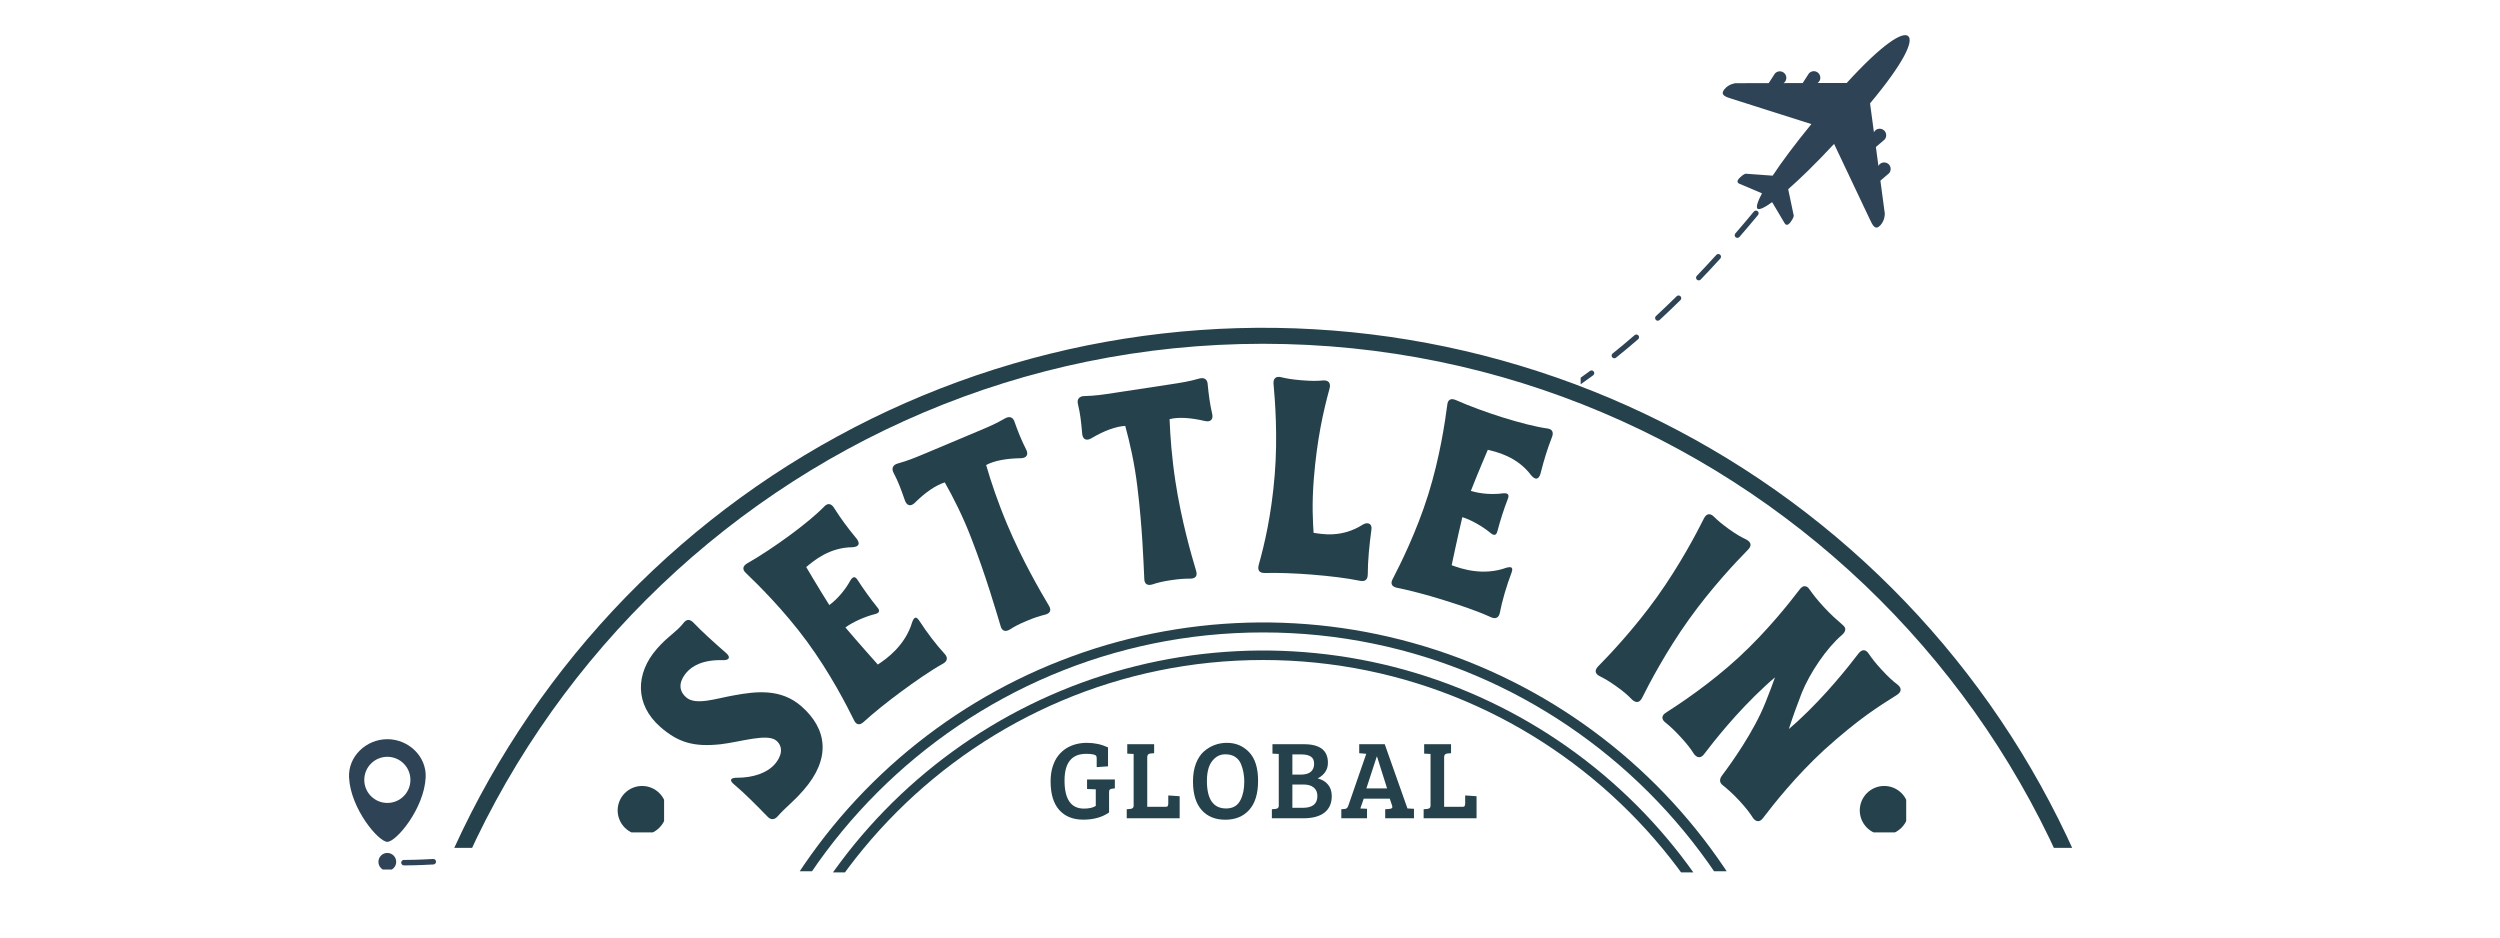 <svg xmlns="http://www.w3.org/2000/svg" xmlns:xlink="http://www.w3.org/1999/xlink" width="800" zoomAndPan="magnify" viewBox="0 0 600 225" height="300" preserveAspectRatio="xMidYMid meet" version="1.0"><defs><g/><clipPath id="906509fab0"><path d="M 89.773 78 L 516.148 78 L 516.148 203.488 L 89.773 203.488 Z M 89.773 78 " clip-rule="nonzero"/></clipPath><clipPath id="f457b3ff75"><path d="M 169.711 149 L 437 149 L 437 209.109 L 169.711 209.109 Z M 169.711 149 " clip-rule="nonzero"/></clipPath><clipPath id="3184b18c12"><path d="M 176.441 156 L 430 156 L 430 209.375 L 176.441 209.375 Z M 176.441 156 " clip-rule="nonzero"/></clipPath><clipPath id="6ac3ac8550"><path d="M 148.234 188.633 L 159.383 188.633 L 159.383 199.777 L 148.234 199.777 Z M 148.234 188.633 " clip-rule="nonzero"/></clipPath><clipPath id="c9d145b0af"><path d="M 446.344 188.633 L 457.488 188.633 L 457.488 199.777 L 446.344 199.777 Z M 446.344 188.633 " clip-rule="nonzero"/></clipPath><clipPath id="4292ba34db"><path d="M 83.473 166.883 L 109.949 166.883 L 109.949 208.688 L 83.473 208.688 Z M 83.473 166.883 " clip-rule="nonzero"/></clipPath><clipPath id="a814a940fa"><path d="M 379.359 0 L 458.781 0 L 458.781 137.945 L 379.359 137.945 Z M 379.359 0 " clip-rule="nonzero"/></clipPath></defs><g clip-path="url(#906509fab0)"><path fill="#25424c" d="M 516.465 291.93 L 512.547 291.93 C 512.547 176.457 418.598 82.508 303.117 82.508 C 187.637 82.508 93.691 176.457 93.691 291.93 L 89.773 291.93 C 89.773 288.883 89.84 285.84 89.973 282.797 C 90.105 279.754 90.305 276.711 90.566 273.676 C 90.828 270.641 91.156 267.613 91.547 264.594 C 91.941 261.57 92.398 258.562 92.918 255.559 C 93.441 252.559 94.023 249.57 94.676 246.594 C 95.324 243.617 96.035 240.652 96.812 237.707 C 97.59 234.762 98.426 231.836 99.328 228.926 C 100.23 226.016 101.195 223.125 102.219 220.254 C 103.246 217.387 104.332 214.543 105.477 211.719 C 106.625 208.898 107.832 206.102 109.098 203.328 C 110.363 200.559 111.691 197.816 113.074 195.102 C 114.461 192.391 115.902 189.707 117.398 187.055 C 118.898 184.402 120.453 181.785 122.066 179.199 C 123.676 176.613 125.344 174.062 127.062 171.547 C 128.785 169.035 130.559 166.559 132.383 164.121 C 134.211 161.684 136.09 159.285 138.02 156.926 C 139.949 154.57 141.926 152.254 143.957 149.98 C 145.984 147.707 148.059 145.477 150.184 143.293 C 152.309 141.109 154.477 138.973 156.691 136.883 C 158.906 134.789 161.168 132.746 163.469 130.754 C 165.773 128.758 168.117 126.816 170.504 124.922 C 172.891 123.027 175.316 121.184 177.781 119.395 C 180.246 117.605 182.75 115.867 185.289 114.184 C 187.828 112.5 190.402 110.875 193.012 109.301 C 195.621 107.73 198.262 106.211 200.938 104.754 C 203.609 103.293 206.312 101.891 209.047 100.547 C 211.781 99.203 214.543 97.918 217.332 96.695 C 220.121 95.469 222.938 94.305 225.773 93.199 C 228.613 92.094 231.477 91.051 234.359 90.066 C 237.242 89.086 240.148 88.164 243.07 87.309 C 245.992 86.449 248.934 85.652 251.891 84.922 C 254.848 84.188 257.82 83.52 260.805 82.914 C 263.789 82.312 266.789 81.77 269.797 81.293 C 272.805 80.816 275.824 80.406 278.852 80.059 C 281.879 79.711 284.91 79.43 287.949 79.211 C 290.988 78.992 294.031 78.84 297.074 78.754 C 300.121 78.668 303.164 78.645 306.211 78.688 C 309.258 78.73 312.301 78.84 315.344 79.016 C 318.387 79.188 321.422 79.426 324.453 79.73 C 327.484 80.035 330.508 80.402 333.523 80.836 C 336.539 81.27 339.543 81.766 342.539 82.328 C 345.531 82.891 348.512 83.516 351.48 84.207 C 354.449 84.895 357.398 85.648 360.336 86.465 C 363.27 87.281 366.188 88.16 369.082 89.102 C 371.98 90.039 374.855 91.043 377.711 92.105 C 380.566 93.172 383.398 94.297 386.203 95.48 C 389.012 96.668 391.789 97.91 394.543 99.215 C 397.297 100.52 400.02 101.883 402.715 103.305 C 405.41 104.723 408.074 106.203 410.703 107.738 C 413.336 109.273 415.934 110.863 418.496 112.508 C 421.059 114.156 423.586 115.855 426.078 117.609 C 428.566 119.363 431.02 121.172 433.434 123.031 C 435.848 124.891 438.219 126.801 440.551 128.762 C 442.883 130.723 445.168 132.734 447.414 134.793 C 449.66 136.852 451.859 138.957 454.016 141.113 C 456.172 143.266 458.277 145.465 460.34 147.707 C 462.398 149.949 464.41 152.238 466.375 154.566 C 468.336 156.898 470.25 159.27 472.113 161.68 C 473.973 164.09 475.781 166.543 477.539 169.031 C 479.293 171.52 480.996 174.047 482.645 176.609 C 484.293 179.168 485.887 181.766 487.422 184.395 C 488.961 187.027 490.441 189.688 491.863 192.383 C 493.289 195.074 494.652 197.797 495.957 200.551 C 497.266 203.305 498.512 206.082 499.699 208.887 C 505.258 222.023 509.449 235.582 512.273 249.562 C 515.098 263.543 516.492 277.668 516.465 291.93 Z M 516.465 291.93 " fill-opacity="1" fill-rule="nonzero"/></g><g clip-path="url(#f457b3ff75)"><path fill="#25424c" d="M 436.555 282.754 L 434.102 282.754 C 434.102 210.539 375.348 151.785 303.129 151.785 C 230.914 151.785 172.16 210.539 172.16 282.754 L 169.711 282.754 C 169.711 280.848 169.754 278.945 169.836 277.039 C 169.918 275.137 170.043 273.238 170.207 271.34 C 170.371 269.441 170.574 267.547 170.82 265.656 C 171.066 263.77 171.352 261.887 171.676 260.008 C 172.004 258.129 172.367 256.262 172.773 254.398 C 173.18 252.539 173.625 250.688 174.113 248.844 C 174.598 247 175.121 245.172 175.688 243.352 C 176.25 241.531 176.852 239.723 177.492 237.93 C 178.133 236.137 178.812 234.355 179.531 232.59 C 180.25 230.828 181.004 229.078 181.797 227.344 C 182.586 225.613 183.418 223.898 184.281 222.199 C 185.148 220.504 186.051 218.824 186.988 217.168 C 187.926 215.508 188.898 213.871 189.906 212.254 C 190.914 210.637 191.953 209.043 193.031 207.469 C 194.105 205.898 195.215 204.348 196.359 202.824 C 197.5 201.301 198.676 199.801 199.883 198.324 C 201.086 196.852 202.324 195.402 203.594 193.98 C 204.863 192.559 206.16 191.164 207.488 189.801 C 208.816 188.434 210.176 187.098 211.559 185.789 C 212.945 184.48 214.359 183.203 215.797 181.957 C 217.238 180.711 218.703 179.492 220.195 178.309 C 221.688 177.125 223.207 175.973 224.746 174.855 C 226.289 173.734 227.855 172.648 229.441 171.594 C 231.031 170.543 232.641 169.523 234.273 168.543 C 235.902 167.559 237.555 166.609 239.227 165.695 C 240.898 164.785 242.59 163.906 244.301 163.066 C 246.012 162.227 247.738 161.422 249.484 160.656 C 251.227 159.891 252.988 159.164 254.762 158.473 C 256.539 157.781 258.328 157.129 260.129 156.512 C 261.934 155.898 263.75 155.324 265.578 154.785 C 267.406 154.25 269.246 153.754 271.094 153.297 C 272.941 152.836 274.801 152.418 276.668 152.039 C 278.535 151.664 280.41 151.324 282.293 151.027 C 284.176 150.727 286.062 150.473 287.953 150.254 C 289.848 150.035 291.742 149.859 293.645 149.723 C 295.543 149.59 297.445 149.492 299.352 149.438 C 301.254 149.383 303.16 149.371 305.066 149.398 C 306.969 149.426 308.875 149.492 310.777 149.602 C 312.68 149.711 314.578 149.859 316.473 150.047 C 318.367 150.238 320.258 150.469 322.145 150.738 C 324.031 151.012 325.91 151.32 327.781 151.672 C 329.656 152.023 331.52 152.418 333.375 152.848 C 335.23 153.277 337.078 153.75 338.914 154.262 C 340.746 154.77 342.57 155.32 344.383 155.906 C 346.195 156.496 347.996 157.125 349.781 157.789 C 351.566 158.453 353.336 159.156 355.09 159.898 C 356.844 160.641 358.582 161.418 360.305 162.234 C 362.027 163.051 363.73 163.902 365.414 164.789 C 367.102 165.68 368.766 166.605 370.414 167.562 C 372.059 168.523 373.684 169.52 375.285 170.547 C 376.887 171.578 378.469 172.641 380.027 173.738 C 381.582 174.836 383.117 175.965 384.625 177.129 C 386.137 178.293 387.617 179.484 389.078 180.711 C 390.535 181.938 391.965 183.195 393.371 184.484 C 394.773 185.77 396.148 187.09 397.496 188.434 C 398.844 189.781 400.164 191.156 401.453 192.559 C 402.742 193.961 404 195.395 405.227 196.852 C 406.453 198.309 407.652 199.789 408.816 201.297 C 409.98 202.805 411.109 204.34 412.207 205.895 C 413.309 207.453 414.371 209.031 415.402 210.633 C 416.434 212.234 417.43 213.859 418.391 215.504 C 419.352 217.148 420.277 218.812 421.168 220.5 C 422.059 222.184 422.91 223.887 423.73 225.605 C 424.547 227.328 425.324 229.066 426.066 230.82 C 429.543 239.035 432.164 247.516 433.93 256.258 C 435.695 265 436.57 273.832 436.555 282.754 Z M 436.555 282.754 " fill-opacity="1" fill-rule="nonzero"/></g><g clip-path="url(#3184b18c12)"><path fill="#25424c" d="M 429.812 282.758 L 427.484 282.758 C 427.484 214.188 371.695 158.402 303.125 158.402 C 234.555 158.402 178.77 214.188 178.77 282.758 L 176.441 282.758 C 176.445 280.949 176.484 279.141 176.562 277.332 C 176.641 275.523 176.758 273.719 176.914 271.918 C 177.07 270.117 177.266 268.316 177.496 266.523 C 177.73 264.73 178 262.941 178.312 261.16 C 178.621 259.375 178.969 257.602 179.355 255.836 C 179.738 254.066 180.164 252.309 180.625 250.559 C 181.086 248.809 181.582 247.07 182.117 245.344 C 182.652 243.613 183.227 241.898 183.832 240.195 C 184.441 238.492 185.086 236.805 185.77 235.125 C 186.449 233.449 187.168 231.789 187.918 230.145 C 188.672 228.5 189.457 226.871 190.281 225.262 C 191.102 223.648 191.957 222.055 192.848 220.48 C 193.738 218.906 194.66 217.352 195.617 215.816 C 196.574 214.281 197.566 212.766 198.586 211.273 C 199.609 209.781 200.66 208.309 201.746 206.863 C 202.832 205.414 203.945 203.992 205.09 202.59 C 206.238 201.191 207.41 199.816 208.617 198.465 C 209.82 197.117 211.055 195.793 212.316 194.496 C 213.574 193.199 214.863 191.93 216.18 190.688 C 217.496 189.445 218.836 188.234 220.203 187.051 C 221.57 185.867 222.965 184.711 224.379 183.586 C 225.797 182.461 227.238 181.367 228.703 180.305 C 230.164 179.242 231.652 178.211 233.16 177.211 C 234.668 176.211 236.195 175.246 237.746 174.312 C 239.293 173.379 240.863 172.477 242.449 171.609 C 244.039 170.746 245.645 169.91 247.27 169.113 C 248.891 168.316 250.531 167.555 252.188 166.824 C 253.844 166.098 255.516 165.406 257.199 164.75 C 258.887 164.094 260.586 163.473 262.297 162.891 C 264.012 162.309 265.734 161.762 267.469 161.25 C 269.207 160.742 270.953 160.27 272.707 159.836 C 274.465 159.398 276.227 159.004 278 158.645 C 279.773 158.285 281.555 157.965 283.34 157.68 C 285.129 157.398 286.918 157.152 288.715 156.945 C 290.516 156.742 292.316 156.574 294.117 156.445 C 295.922 156.316 297.73 156.227 299.539 156.172 C 301.348 156.121 303.156 156.109 304.965 156.133 C 306.773 156.16 308.578 156.223 310.387 156.328 C 312.191 156.43 313.996 156.574 315.797 156.754 C 317.594 156.934 319.391 157.152 321.18 157.41 C 322.973 157.668 324.758 157.961 326.535 158.297 C 328.312 158.629 330.082 159 331.844 159.41 C 333.605 159.82 335.359 160.266 337.102 160.75 C 338.844 161.234 340.574 161.758 342.297 162.316 C 344.016 162.875 345.727 163.469 347.422 164.102 C 349.113 164.734 350.797 165.402 352.461 166.105 C 354.129 166.809 355.781 167.547 357.414 168.324 C 359.051 169.098 360.668 169.906 362.266 170.75 C 363.867 171.594 365.449 172.473 367.012 173.383 C 368.574 174.293 370.117 175.238 371.637 176.215 C 373.16 177.195 374.66 178.203 376.141 179.246 C 377.617 180.289 379.074 181.359 380.508 182.465 C 381.941 183.57 383.348 184.703 384.734 185.867 C 386.117 187.031 387.477 188.227 388.809 189.449 C 390.141 190.672 391.449 191.922 392.73 193.199 C 394.008 194.48 395.262 195.785 396.484 197.117 C 397.707 198.449 398.902 199.809 400.066 201.191 C 401.234 202.574 402.367 203.98 403.473 205.414 C 404.578 206.844 405.652 208.301 406.695 209.777 C 407.738 211.258 408.75 212.758 409.73 214.277 C 410.707 215.801 411.652 217.34 412.566 218.902 C 413.48 220.465 414.359 222.047 415.203 223.645 C 416.047 225.242 416.859 226.859 417.633 228.496 C 418.41 230.129 419.152 231.781 419.855 233.445 C 423.156 241.246 425.645 249.297 427.32 257.598 C 429 265.902 429.828 274.285 429.812 282.758 Z M 429.812 282.758 " fill-opacity="1" fill-rule="nonzero"/></g><g fill="#25424c" fill-opacity="1"><g transform="translate(184.231, 197.962)"><g><path d="M 8.637 -8.352 C 15.242 -15.902 14.34 -23 8.094 -28.461 C 3.262 -32.688 -2.578 -32.105 -8.102 -31.074 C -12.27 -30.367 -17.223 -28.566 -19.539 -30.59 C -21.906 -32.66 -20.785 -35.059 -19.422 -36.617 C -18.188 -38.027 -15.691 -39.664 -10.75 -39.523 C -9.184 -39.484 -8.809 -40.223 -9.965 -41.234 C -12.984 -43.875 -15.914 -46.523 -17.852 -48.574 C -18.715 -49.418 -19.469 -49.367 -20.168 -48.465 C -22.047 -46.113 -23.891 -45.324 -26.574 -42.254 C -31.77 -36.312 -31.887 -28.863 -25.746 -23.492 C -21.516 -19.793 -17.742 -18.625 -11.25 -19.344 C -6.5 -19.898 -0.008 -22.039 2.109 -20.191 C 3.922 -18.605 3.266 -16.336 1.727 -14.57 C -0.125 -12.457 -3.457 -11.285 -7.441 -11.305 C -8.957 -11.297 -9.246 -10.66 -8.043 -9.699 C -5.332 -7.418 -2.43 -4.434 -0.039 -1.988 C 0.781 -1.094 1.672 -1.203 2.422 -2.059 C 4.359 -4.273 5.949 -5.281 8.637 -8.352 Z M 8.637 -8.352 "/></g></g></g><g fill="#25424c" fill-opacity="1"><g transform="translate(204.942, 174.733)"><g><path d="M 2.328 -1.461 C 4.609 -3.551 7.941 -6.246 11.34 -8.742 C 14.574 -11.117 18.117 -13.637 21.414 -15.473 C 22.461 -16.078 22.59 -16.922 21.77 -17.812 C 19.84 -19.879 17.449 -23.02 15.711 -25.727 C 14.973 -26.844 14.477 -26.727 13.996 -25.461 C 12.305 -19.742 7.754 -16.562 5.734 -15.246 C 5.691 -15.301 1.117 -20.402 -2.043 -24.141 C -0.102 -25.566 2.758 -26.754 4.852 -27.293 C 6.137 -27.574 6.41 -28.105 5.512 -29.105 C 4.746 -30.039 3.953 -31.117 3.203 -32.141 C 2.371 -33.273 1.672 -34.336 0.973 -35.398 C 0.289 -36.559 -0.262 -36.402 -0.898 -35.352 C -1.91 -33.449 -3.805 -31.059 -5.906 -29.516 C -8.488 -33.598 -11.449 -38.641 -11.449 -38.641 C -9.641 -40.137 -5.941 -43.348 -0.336 -43.398 C 1.164 -43.504 1.559 -44.211 0.688 -45.395 C -1.73 -48.348 -3.078 -50.184 -4.695 -52.727 C -5.34 -53.832 -6.207 -54.105 -7.059 -53.23 C -10.98 -49.191 -19.535 -42.992 -25.617 -39.52 C -26.723 -38.879 -26.852 -38.035 -25.883 -37.168 C -23.086 -34.492 -16.809 -28.316 -11.266 -20.77 C -5.688 -13.168 -1.711 -5.383 0.008 -1.914 C 0.543 -0.73 1.383 -0.602 2.328 -1.461 Z M 2.328 -1.461 "/></g></g></g><g fill="#25424c" fill-opacity="1"><g transform="translate(231.23, 155.609)"><g><path d="M 11.148 -4.543 C 12.121 -5.168 13.18 -5.758 15.09 -6.562 C 17.062 -7.391 18.285 -7.762 19.598 -8.094 C 20.848 -8.402 21.168 -9.188 20.488 -10.281 C 18.52 -13.59 14.129 -21.102 10.473 -29.797 C 8.219 -35.16 6.566 -40.125 5.441 -44.004 C 7.398 -45.047 10.223 -45.578 13.824 -45.641 C 15.113 -45.676 15.648 -46.48 15.094 -47.629 C 13.844 -50.078 13.051 -52.137 12.266 -54.348 C 11.926 -55.508 11.012 -55.777 10.016 -55.215 C 7.68 -53.871 6.199 -53.246 3.301 -52.031 L -8.844 -46.922 C -11.68 -45.73 -13.223 -45.082 -15.816 -44.355 C -16.918 -44.039 -17.363 -43.195 -16.746 -42.078 C -15.629 -39.938 -15.094 -38.492 -14.035 -35.453 C -13.578 -34.195 -12.629 -34.012 -11.703 -34.91 C -9.039 -37.555 -6.598 -39.16 -4.484 -39.832 C -2.496 -36.316 -0.105 -31.66 1.965 -26.219 C 5.371 -17.422 7.793 -9.078 8.898 -5.41 C 9.207 -4.16 10.055 -3.863 11.148 -4.543 Z M 11.148 -4.543 "/></g></g></g><g fill="#25424c" fill-opacity="1"><g transform="translate(264.677, 141.936)"><g><path d="M 11.922 -1.68 C 13.016 -2.051 14.184 -2.363 16.234 -2.676 C 18.352 -3 19.629 -3.059 20.98 -3.062 C 22.266 -3.055 22.77 -3.742 22.383 -4.969 C 21.277 -8.656 18.855 -17.012 17.434 -26.336 C 16.555 -32.09 16.168 -37.305 16.023 -41.344 C 18.176 -41.875 21.043 -41.703 24.551 -40.883 C 25.812 -40.602 26.527 -41.254 26.27 -42.5 C 25.656 -45.18 25.391 -47.371 25.168 -49.707 C 25.121 -50.914 24.301 -51.398 23.199 -51.098 C 20.605 -50.363 19.016 -50.121 15.91 -49.648 L 2.883 -47.664 C -0.156 -47.199 -1.809 -46.945 -4.504 -46.875 C -5.648 -46.836 -6.285 -46.129 -5.961 -44.895 C -5.402 -42.543 -5.234 -41.012 -4.949 -37.809 C -4.816 -36.477 -3.941 -36.066 -2.82 -36.711 C 0.406 -38.625 3.168 -39.586 5.379 -39.723 C 6.449 -35.824 7.629 -30.727 8.309 -24.945 C 9.465 -15.582 9.773 -6.902 9.949 -3.074 C 9.945 -1.785 10.695 -1.293 11.922 -1.68 Z M 11.922 -1.68 "/></g></g></g><g fill="#25424c" fill-opacity="1"><g transform="translate(300.815, 137.09)"><g><path d="M 2.785 0.43 C 5.875 0.348 10.16 0.496 14.094 0.82 C 18.492 1.18 22.215 1.621 25.582 2.301 C 26.836 2.539 27.414 2.047 27.449 0.777 C 27.453 -2.512 27.84 -6.441 28.34 -10.09 C 28.512 -11.352 27.484 -11.906 26.285 -11.199 C 21.184 -7.926 16.367 -8.926 14.445 -9.215 C 14.305 -11.578 13.988 -15.898 14.512 -22.297 C 15.266 -31.496 16.668 -37.957 18.301 -43.93 C 18.598 -45.113 18.055 -45.828 16.844 -45.793 C 15.355 -45.648 13.945 -45.629 11.543 -45.828 C 9.277 -46.012 7.891 -46.262 6.641 -46.566 C 5.391 -46.867 4.734 -46.25 4.832 -44.969 C 5.184 -41.113 5.879 -32.398 5.113 -23.066 C 4.332 -13.535 2.68 -6.492 1.258 -1.441 C 0.957 -0.191 1.438 0.453 2.785 0.43 Z M 2.785 0.43 "/></g></g></g><g fill="#25424c" fill-opacity="1"><g transform="translate(332.72, 140.058)"><g><path d="M 2.559 1.012 C 5.594 1.613 9.738 2.699 13.758 3.961 C 17.586 5.16 21.715 6.523 25.148 8.09 C 26.258 8.578 27.012 8.184 27.246 6.996 C 27.766 4.215 28.883 0.43 30.035 -2.574 C 30.496 -3.832 30.109 -4.164 28.805 -3.801 C 23.195 -1.773 17.938 -3.562 15.68 -4.41 C 15.699 -4.473 17.102 -11.184 18.242 -15.941 C 20.539 -15.223 23.191 -13.621 24.867 -12.254 C 25.855 -11.383 26.445 -11.48 26.719 -12.797 C 27.016 -13.965 27.414 -15.242 27.793 -16.453 C 28.215 -17.793 28.656 -18.988 29.102 -20.18 C 29.629 -21.414 29.18 -21.766 27.953 -21.66 C 25.82 -21.348 22.773 -21.461 20.285 -22.242 C 22.043 -26.734 24.359 -32.109 24.359 -32.109 C 26.633 -31.535 31.41 -30.461 34.77 -25.973 C 35.742 -24.828 36.547 -24.926 36.984 -26.328 C 37.934 -30.027 38.613 -32.199 39.703 -35.012 C 40.211 -36.184 39.922 -37.043 38.715 -37.215 C 33.137 -37.98 23.07 -41.203 16.676 -44.047 C 15.5 -44.555 14.746 -44.16 14.621 -42.867 C 14.121 -39.031 12.863 -30.312 10.062 -21.379 C 7.242 -12.379 3.324 -4.566 1.543 -1.129 C 0.91 0.004 1.305 0.758 2.559 1.012 Z M 2.559 1.012 "/></g></g></g><g fill="#25424c" fill-opacity="1"><g transform="translate(364.772, 151.279)"><g/></g></g><g fill="#25424c" fill-opacity="1"><g transform="translate(381.614, 160.461)"><g><path d="M 10.113 7.477 C 11.066 8.324 11.906 8.184 12.484 7.035 C 14.211 3.582 18.25 -4.137 23.734 -11.809 C 29.219 -19.48 35.215 -25.797 37.922 -28.547 C 38.824 -29.465 38.688 -30.305 37.574 -30.934 C 36.223 -31.574 35.109 -32.203 33.316 -33.488 C 31.629 -34.691 30.617 -35.578 29.699 -36.48 C 28.785 -37.383 27.906 -37.191 27.328 -36.039 C 25.641 -32.645 21.562 -24.871 16.117 -17.254 C 10.672 -9.637 4.637 -3.262 1.969 -0.566 C 1.027 0.406 1.164 1.246 2.316 1.82 C 3.465 2.395 4.633 3.066 6.32 4.27 C 8.113 5.555 9.07 6.402 10.113 7.477 Z M 10.113 7.477 "/></g></g></g><g fill="#25424c" fill-opacity="1"><g transform="translate(397.951, 171.32)"><g><path d="M 8.602 9.629 C 9.363 10.652 10.309 10.691 11.062 9.633 C 13.363 6.602 18.805 -0.324 25.688 -6.668 C 26.477 -7.395 27.262 -8.117 28.047 -8.75 C 27.457 -7.117 26.766 -5.203 25.766 -2.738 C 22.969 4.297 17.602 11.793 15.348 14.777 C 14.648 15.695 14.707 16.551 15.535 17.152 C 16.68 18.098 17.824 19.043 19.504 20.863 C 21.133 22.633 21.988 23.758 22.789 25.02 C 23.508 25.996 24.453 26.035 25.203 24.977 C 27.504 21.945 32.945 15.02 39.832 8.676 C 48.234 1.113 52.652 -1.594 57.363 -4.574 C 58.434 -5.289 58.469 -6.137 57.555 -6.934 C 56.316 -7.883 55.266 -8.824 53.633 -10.594 C 52.094 -12.266 51.238 -13.391 50.523 -14.461 C 49.812 -15.531 48.91 -15.52 48.113 -14.512 C 45.762 -11.438 40.371 -4.555 33.484 1.789 L 31.375 3.645 C 32.242 0.934 33.312 -2.051 34.473 -5.031 C 36.422 -9.828 40.402 -15.773 44.176 -18.98 C 45.109 -19.84 45.191 -20.641 44.227 -21.391 C 42.855 -22.582 41.484 -23.773 39.762 -25.645 C 38.176 -27.363 37.188 -28.637 36.336 -29.852 C 35.668 -30.875 34.723 -30.914 33.969 -29.855 C 31.621 -26.781 26.227 -19.898 19.344 -13.555 C 12.457 -7.207 5.16 -2.395 1.906 -0.301 C 0.789 0.363 0.75 1.309 1.715 2.059 C 2.77 2.906 3.82 3.848 5.359 5.52 C 6.992 7.289 7.844 8.414 8.602 9.629 Z M 8.602 9.629 "/></g></g></g><g clip-path="url(#6ac3ac8550)"><path fill="#25424c" d="M 159.969 194.5 C 159.969 194.883 159.934 195.266 159.859 195.645 C 159.781 196.02 159.672 196.387 159.523 196.742 C 159.375 197.102 159.195 197.438 158.98 197.758 C 158.766 198.078 158.523 198.375 158.25 198.648 C 157.98 198.918 157.684 199.164 157.363 199.379 C 157.043 199.59 156.703 199.773 156.348 199.918 C 155.992 200.066 155.625 200.18 155.246 200.254 C 154.871 200.328 154.488 200.367 154.102 200.367 C 153.719 200.367 153.336 200.328 152.957 200.254 C 152.582 200.18 152.215 200.066 151.859 199.918 C 151.5 199.773 151.164 199.59 150.844 199.379 C 150.523 199.164 150.227 198.918 149.953 198.648 C 149.68 198.375 149.438 198.078 149.223 197.758 C 149.012 197.438 148.828 197.102 148.684 196.742 C 148.535 196.387 148.422 196.02 148.348 195.645 C 148.273 195.266 148.234 194.883 148.234 194.5 C 148.234 194.113 148.273 193.73 148.348 193.355 C 148.422 192.977 148.535 192.609 148.684 192.254 C 148.828 191.898 149.012 191.559 149.223 191.238 C 149.438 190.918 149.68 190.621 149.953 190.348 C 150.227 190.078 150.523 189.832 150.844 189.621 C 151.164 189.406 151.5 189.227 151.859 189.078 C 152.215 188.93 152.582 188.82 152.957 188.742 C 153.336 188.668 153.719 188.633 154.102 188.633 C 154.488 188.633 154.871 188.668 155.246 188.742 C 155.625 188.82 155.992 188.93 156.348 189.078 C 156.703 189.227 157.043 189.406 157.363 189.621 C 157.684 189.832 157.98 190.078 158.25 190.348 C 158.523 190.621 158.766 190.918 158.98 191.238 C 159.195 191.559 159.375 191.898 159.523 192.254 C 159.672 192.609 159.781 192.977 159.859 193.355 C 159.934 193.73 159.969 194.113 159.969 194.5 Z M 159.969 194.5 " fill-opacity="1" fill-rule="nonzero"/></g><g fill="#25424c" fill-opacity="1"><g transform="translate(251.082, 196.39)"><g><path d="M 15.094 -6.234 L 15.094 -1.391 C 13.426 -0.242 11.363 0.328 8.906 0.328 C 6.445 0.328 4.523 -0.441 3.141 -1.984 C 1.754 -3.535 1.062 -5.828 1.062 -8.859 C 1.062 -10.191 1.234 -11.395 1.578 -12.469 C 1.93 -13.539 2.391 -14.422 2.953 -15.109 C 3.516 -15.805 4.172 -16.391 4.922 -16.859 C 6.348 -17.691 7.969 -18.109 9.781 -18.109 C 11.594 -18.109 13.281 -17.742 14.844 -17.016 L 14.844 -12.469 L 12.125 -12.281 L 12.125 -14.359 C 12.125 -14.629 12.086 -14.828 12.016 -14.953 C 11.816 -15.297 11.004 -15.469 9.578 -15.469 C 6.129 -15.469 4.406 -13.332 4.406 -9.062 C 4.406 -4.57 5.957 -2.328 9.062 -2.328 C 10.289 -2.328 11.238 -2.539 11.906 -2.969 L 11.906 -6.953 L 11.875 -6.953 L 9.812 -7.031 L 9.812 -9.312 L 16.484 -9.312 L 16.484 -7.172 L 15.859 -7.109 C 15.578 -7.078 15.379 -7.004 15.266 -6.891 C 15.148 -6.773 15.094 -6.555 15.094 -6.234 Z M 15.094 -6.234 "/></g></g></g><g fill="#25424c" fill-opacity="1"><g transform="translate(269.557, 196.39)"><g><path d="M 13.562 0 L 0.859 0 L 0.859 -2.172 L 1.734 -2.25 C 2.254 -2.301 2.516 -2.551 2.516 -3 L 2.516 -15.438 L 0.984 -15.516 L 0.984 -17.781 L 7.438 -17.781 L 7.438 -15.625 L 6.547 -15.547 C 6.035 -15.492 5.781 -15.207 5.781 -14.688 L 5.781 -2.75 L 10.219 -2.75 C 10.469 -2.75 10.629 -2.816 10.703 -2.953 C 10.785 -3.086 10.828 -3.305 10.828 -3.609 L 10.828 -5.484 L 13.562 -5.297 Z M 13.562 0 "/></g></g></g><g fill="#25424c" fill-opacity="1"><g transform="translate(285.252, 196.39)"><g><path d="M 9.234 -18.109 C 11.348 -18.109 13.117 -17.359 14.547 -15.859 C 15.973 -14.359 16.688 -12.07 16.688 -9 C 16.688 -5.926 15.977 -3.598 14.562 -2.016 C 13.145 -0.441 11.227 0.344 8.812 0.344 C 6.395 0.344 4.5 -0.438 3.125 -2 C 1.75 -3.57 1.062 -5.859 1.062 -8.859 C 1.062 -10.492 1.301 -11.93 1.781 -13.172 C 2.27 -14.41 2.906 -15.367 3.688 -16.047 C 5.281 -17.422 7.129 -18.109 9.234 -18.109 Z M 4.406 -8.984 C 4.406 -4.566 5.941 -2.359 9.016 -2.359 C 10.648 -2.359 11.801 -3.035 12.469 -4.391 C 13.07 -5.578 13.375 -7.039 13.375 -8.781 C 13.375 -10.32 13.109 -11.742 12.578 -13.047 C 12.273 -13.766 11.812 -14.328 11.188 -14.734 C 10.57 -15.148 9.773 -15.359 8.797 -15.359 C 7.816 -15.359 6.973 -15.035 6.266 -14.391 C 5.566 -13.742 5.082 -12.969 4.812 -12.062 C 4.539 -11.156 4.406 -10.129 4.406 -8.984 Z M 4.406 -8.984 "/></g></g></g><g fill="#25424c" fill-opacity="1"><g transform="translate(304.342, 196.39)"><g><path d="M 1.047 -17.781 L 8.594 -17.781 C 12.438 -17.781 14.359 -16.297 14.359 -13.328 C 14.359 -11.68 13.539 -10.43 11.906 -9.578 C 12.957 -9.305 13.781 -8.812 14.375 -8.094 C 14.977 -7.383 15.281 -6.461 15.281 -5.328 C 15.281 -3.598 14.691 -2.273 13.516 -1.359 C 12.348 -0.453 10.648 0 8.422 0 L 0.906 0 L 0.906 -2.172 L 1.797 -2.25 C 2.305 -2.301 2.562 -2.551 2.562 -3 L 2.562 -15.438 L 1.047 -15.516 Z M 5.828 -8.109 L 5.828 -2.516 L 8.344 -2.516 C 10.664 -2.516 11.828 -3.457 11.828 -5.344 C 11.828 -6.238 11.535 -6.922 10.953 -7.391 C 10.367 -7.867 9.547 -8.109 8.484 -8.109 Z M 5.828 -15.328 L 5.828 -10.484 L 7.812 -10.484 C 8.914 -10.484 9.727 -10.707 10.25 -11.156 C 10.781 -11.613 11.047 -12.254 11.047 -13.078 C 11.047 -13.898 10.781 -14.477 10.25 -14.812 C 9.727 -15.156 8.977 -15.328 8 -15.328 Z M 5.828 -15.328 "/></g></g></g><g fill="#25424c" fill-opacity="1"><g transform="translate(321.775, 196.39)"><g><path d="M 1.812 -3 L 6.125 -15.469 L 4.438 -15.625 L 4.438 -17.781 L 10.562 -17.781 L 16.016 -2.359 L 16.047 -2.359 L 17.578 -2.281 L 17.578 0 L 10.672 0 L 10.672 -2.172 L 11.688 -2.25 C 11.988 -2.281 12.191 -2.348 12.297 -2.453 C 12.41 -2.566 12.422 -2.766 12.328 -3.047 L 11.766 -4.703 L 5.516 -4.703 L 4.703 -2.359 L 6.312 -2.281 L 6.312 0 L 0.141 0 L 0.141 -2.172 L 1.016 -2.25 C 1.391 -2.281 1.656 -2.531 1.812 -3 Z M 8.641 -14.797 L 6.156 -7.172 L 11.125 -7.172 L 8.719 -14.797 Z M 8.641 -14.797 "/></g></g></g><g fill="#25424c" fill-opacity="1"><g transform="translate(340.812, 196.39)"><g><path d="M 13.562 0 L 0.859 0 L 0.859 -2.172 L 1.734 -2.25 C 2.254 -2.301 2.516 -2.551 2.516 -3 L 2.516 -15.438 L 0.984 -15.516 L 0.984 -17.781 L 7.438 -17.781 L 7.438 -15.625 L 6.547 -15.547 C 6.035 -15.492 5.781 -15.207 5.781 -14.688 L 5.781 -2.75 L 10.219 -2.75 C 10.469 -2.75 10.629 -2.816 10.703 -2.953 C 10.785 -3.086 10.828 -3.305 10.828 -3.609 L 10.828 -5.484 L 13.562 -5.297 Z M 13.562 0 "/></g></g></g><g clip-path="url(#c9d145b0af)"><path fill="#25424c" d="M 458.078 194.5 C 458.078 194.883 458.039 195.266 457.965 195.645 C 457.891 196.02 457.777 196.387 457.629 196.742 C 457.484 197.102 457.301 197.438 457.09 197.758 C 456.875 198.078 456.633 198.375 456.359 198.648 C 456.086 198.918 455.789 199.164 455.469 199.379 C 455.148 199.59 454.812 199.773 454.457 199.918 C 454.098 200.066 453.734 200.18 453.355 200.254 C 452.977 200.328 452.594 200.367 452.211 200.367 C 451.824 200.367 451.441 200.328 451.066 200.254 C 450.688 200.18 450.32 200.066 449.965 199.918 C 449.609 199.773 449.27 199.59 448.949 199.379 C 448.629 199.164 448.332 198.918 448.062 198.648 C 447.789 198.375 447.547 198.078 447.332 197.758 C 447.117 197.438 446.938 197.102 446.789 196.742 C 446.641 196.387 446.531 196.02 446.457 195.645 C 446.379 195.266 446.344 194.883 446.344 194.5 C 446.344 194.113 446.379 193.73 446.457 193.355 C 446.531 192.977 446.641 192.609 446.789 192.254 C 446.938 191.898 447.117 191.559 447.332 191.238 C 447.547 190.918 447.789 190.621 448.062 190.348 C 448.332 190.078 448.629 189.832 448.949 189.621 C 449.27 189.406 449.609 189.227 449.965 189.078 C 450.32 188.93 450.688 188.82 451.066 188.742 C 451.441 188.668 451.824 188.633 452.211 188.633 C 452.594 188.633 452.977 188.668 453.355 188.742 C 453.734 188.82 454.098 188.93 454.457 189.078 C 454.812 189.227 455.148 189.406 455.469 189.621 C 455.789 189.832 456.086 190.078 456.359 190.348 C 456.633 190.621 456.875 190.918 457.09 191.238 C 457.301 191.559 457.484 191.898 457.629 192.254 C 457.777 192.609 457.891 192.977 457.965 193.355 C 458.039 193.73 458.078 194.113 458.078 194.5 Z M 458.078 194.5 " fill-opacity="1" fill-rule="nonzero"/></g><g clip-path="url(#4292ba34db)"><path fill="#2f4357" d="M 95.09 206.848 C 95.09 208.023 94.133 208.98 92.953 208.98 C 91.777 208.98 90.82 208.023 90.82 206.848 C 90.82 205.668 91.777 204.707 92.953 204.707 C 94.133 204.707 95.09 205.668 95.09 206.848 Z M 356.129 70.066 L 355.934 70.371 L 355.316 65.742 L 357.445 63.914 C 358.031 63.25 357.957 62.242 357.293 61.66 C 356.629 61.086 355.617 61.148 355.043 61.816 L 354.832 62.141 L 353.887 55.07 C 362.207 45.113 364.574 39.824 363.223 38.625 L 363.223 38.621 C 361.84 37.445 356.922 40.5 348.18 50.078 L 341.047 50.094 L 341.336 49.848 C 341.918 49.184 341.84 48.176 341.184 47.598 C 340.523 47.012 339.512 47.082 338.93 47.75 L 337.414 50.102 L 332.75 50.113 L 333.02 49.879 C 333.598 49.211 333.535 48.203 332.867 47.629 C 332.203 47.047 331.195 47.109 330.613 47.781 L 329.105 50.117 L 321.023 50.133 C 321.023 50.133 319.352 50.254 318.25 51.645 C 317.141 53.039 318.551 53.48 320.141 53.973 L 339.535 60.133 C 335.398 65.191 332.25 69.449 330.066 72.75 L 323.48 72.273 C 323.48 72.273 323.004 72.305 322.078 73.195 C 321.156 74.082 321.426 74.516 321.973 74.746 C 322.41 74.926 326.02 76.457 327.457 77.062 C 326.332 79.188 325.973 80.48 326.355 80.832 L 326.355 80.836 C 326.754 81.168 327.988 80.637 329.945 79.23 C 330.742 80.578 332.742 83.945 332.977 84.355 C 333.281 84.867 333.746 85.074 334.5 84.039 C 335.258 83.004 335.223 82.527 335.223 82.527 L 333.867 76.062 C 336.844 73.457 340.637 69.762 345.09 64.984 L 353.805 83.371 C 354.512 84.879 355.141 86.219 356.371 84.938 C 357.598 83.656 357.488 81.984 357.488 81.984 L 356.418 73.98 L 358.535 72.164 C 359.113 71.496 359.051 70.484 358.387 69.906 C 357.719 69.332 356.711 69.398 356.129 70.066 Z M 102.16 186.605 C 101.773 194.117 95.09 202.043 92.965 202.043 C 90.84 202.043 84.152 194.117 83.77 186.605 C 83.512 181.535 87.887 177.406 92.965 177.406 C 98.043 177.406 102.418 181.535 102.16 186.605 Z M 98.5 187.172 C 98.5 184.113 96.023 181.633 92.965 181.633 C 89.906 181.633 87.426 184.113 87.426 187.172 C 87.426 190.227 89.906 192.707 92.965 192.707 C 96.023 192.707 98.5 190.227 98.5 187.172 Z M 104.027 207.473 C 104.391 207.449 104.668 207.141 104.648 206.777 C 104.629 206.414 104.301 206.109 103.953 206.156 C 100.246 206.367 97.836 206.383 97.188 206.383 L 96.957 206.379 C 96.953 206.379 96.949 206.379 96.945 206.379 C 96.586 206.379 96.293 206.668 96.285 207.023 C 96.281 207.387 96.566 207.688 96.93 207.695 L 97.188 207.699 C 97.848 207.699 100.285 207.68 104.027 207.473 Z M 111.07 206.945 C 113.395 206.73 115.754 206.473 118.082 206.184 C 118.441 206.137 118.699 205.809 118.652 205.445 C 118.609 205.086 118.281 204.84 117.918 204.875 C 115.602 205.164 113.258 205.422 110.949 205.637 C 110.586 205.668 110.32 205.988 110.352 206.348 C 110.383 206.691 110.672 206.949 111.008 206.949 C 111.027 206.949 111.047 206.945 111.07 206.945 Z M 125.066 205.199 C 127.293 204.852 129.613 204.453 132.016 204 C 132.371 203.934 132.609 203.594 132.543 203.234 C 132.477 202.879 132.129 202.629 131.773 202.711 C 129.383 203.156 127.074 203.551 124.863 203.898 C 124.504 203.953 124.258 204.293 124.312 204.648 C 124.367 204.977 124.645 205.207 124.965 205.207 C 125 205.207 125.031 205.207 125.066 205.199 Z M 138.926 202.594 C 141.191 202.09 143.5 201.543 145.789 200.965 C 146.141 200.875 146.352 200.516 146.262 200.168 C 146.172 199.812 145.816 199.598 145.465 199.688 C 143.145 200.277 140.867 200.816 138.645 201.305 C 138.289 201.387 138.062 201.738 138.141 202.09 C 138.207 202.398 138.48 202.609 138.781 202.609 C 138.832 202.609 138.879 202.602 138.926 202.594 Z M 152.59 199.117 C 154.836 198.465 157.102 197.766 159.328 197.039 C 159.676 196.926 159.863 196.555 159.75 196.211 C 159.637 195.867 159.262 195.676 158.918 195.789 C 156.707 196.512 154.453 197.203 152.223 197.852 C 151.875 197.953 151.672 198.316 151.773 198.668 C 151.859 198.957 152.121 199.141 152.406 199.141 C 152.469 199.141 152.527 199.133 152.59 199.117 Z M 165.992 194.727 C 168.203 193.914 170.418 193.055 172.562 192.176 C 172.898 192.039 173.059 191.652 172.922 191.316 C 172.785 190.98 172.406 190.816 172.062 190.957 C 169.93 191.832 167.734 192.684 165.535 193.492 C 165.195 193.617 165.02 193.996 165.145 194.336 C 165.242 194.605 165.496 194.77 165.762 194.77 C 165.84 194.77 165.914 194.758 165.992 194.727 Z M 179.031 189.371 C 181.168 188.398 183.305 187.367 185.387 186.309 C 185.711 186.145 185.84 185.75 185.676 185.426 C 185.508 185.102 185.117 184.969 184.789 185.137 C 182.723 186.184 180.602 187.207 178.488 188.176 C 178.156 188.324 178.008 188.715 178.16 189.047 C 178.273 189.289 178.512 189.43 178.762 189.43 C 178.852 189.43 178.945 189.41 179.031 189.371 Z M 191.605 182.977 C 193.645 181.828 195.688 180.617 197.668 179.379 C 197.977 179.184 198.07 178.781 197.879 178.473 C 197.688 178.164 197.281 178.07 196.969 178.262 C 195.004 179.488 192.98 180.691 190.957 181.832 C 190.641 182.012 190.527 182.414 190.707 182.73 C 190.828 182.945 191.051 183.062 191.281 183.062 C 191.391 183.062 191.504 183.035 191.605 182.977 Z M 203.562 175.5 C 205.512 174.148 207.43 172.746 209.258 171.34 C 209.547 171.117 209.602 170.707 209.379 170.418 C 209.156 170.133 208.742 170.074 208.457 170.297 C 206.645 171.691 204.742 173.078 202.812 174.418 C 202.512 174.625 202.438 175.035 202.645 175.336 C 202.773 175.52 202.977 175.617 203.188 175.617 C 203.316 175.617 203.445 175.578 203.562 175.5 Z M 214.738 166.898 C 216.535 165.367 218.301 163.777 219.98 162.176 C 220.246 161.926 220.254 161.512 220.004 161.246 C 219.754 160.984 219.336 160.973 219.074 161.223 C 217.41 162.809 215.664 164.379 213.883 165.898 C 213.609 166.137 213.574 166.551 213.812 166.828 C 213.941 166.98 214.125 167.059 214.312 167.059 C 214.465 167.059 214.613 167.008 214.738 166.898 Z M 224.973 157.199 C 226.625 155.488 228.23 153.777 229.793 152.062 C 230.039 151.793 230.02 151.379 229.75 151.133 C 229.48 150.891 229.066 150.906 228.82 151.176 C 227.266 152.883 225.668 154.582 224.027 156.281 C 223.773 156.543 223.781 156.961 224.039 157.211 C 224.168 157.336 224.332 157.398 224.5 157.398 C 224.672 157.398 224.844 157.332 224.973 157.199 Z M 234.453 146.785 C 235.992 144.988 237.5 143.16 238.941 141.352 C 239.168 141.07 239.121 140.656 238.836 140.43 C 238.555 140.199 238.141 140.246 237.914 140.531 C 237.074 141.582 236.215 142.637 235.34 143.691 C 235.25 143.664 235.145 143.66 235.043 143.68 C 232.762 144.109 230.445 144.461 228.152 144.73 C 227.789 144.773 227.531 145.102 227.574 145.461 C 227.617 145.824 227.945 146.082 228.305 146.039 C 230.227 145.812 232.16 145.527 234.078 145.191 C 233.871 145.438 233.664 145.684 233.453 145.93 C 233.219 146.207 233.25 146.621 233.527 146.855 C 233.648 146.965 233.801 147.016 233.953 147.016 C 234.141 147.016 234.324 146.934 234.453 146.785 Z M 221.266 146.609 C 221.629 146.594 221.91 146.285 221.895 145.922 C 221.879 145.559 221.578 145.305 221.207 145.293 C 218.906 145.398 216.582 145.426 214.234 145.363 C 213.816 145.367 213.566 145.641 213.559 146.004 C 213.547 146.367 213.836 146.668 214.199 146.68 C 215.059 146.699 215.91 146.711 216.762 146.711 C 218.273 146.711 219.773 146.68 221.266 146.609 Z M 207.863 145.656 C 207.898 145.297 207.633 144.973 207.27 144.938 C 204.973 144.719 202.645 144.414 200.352 144.035 C 200 143.984 199.656 144.219 199.598 144.574 C 199.535 144.938 199.781 145.273 200.137 145.332 C 202.461 145.719 204.816 146.027 207.145 146.25 C 207.164 146.25 207.188 146.254 207.207 146.254 C 207.543 146.254 207.832 145.996 207.863 145.656 Z M 194 143.461 C 194.082 143.105 193.863 142.754 193.508 142.672 C 191.289 142.156 189.02 141.551 186.762 140.875 C 186.418 140.773 186.047 140.969 185.941 141.316 C 185.84 141.664 186.035 142.031 186.387 142.137 C 188.672 142.82 190.965 143.434 193.211 143.953 C 193.262 143.965 193.312 143.969 193.359 143.969 C 193.66 143.973 193.93 143.766 194 143.461 Z M 242.188 143.422 C 244.426 142.84 246.707 142.164 248.961 141.414 C 249.309 141.301 249.492 140.926 249.379 140.582 C 249.266 140.238 248.891 140.043 248.547 140.168 C 246.316 140.902 244.066 141.57 241.852 142.145 C 241.504 142.238 241.289 142.598 241.383 142.949 C 241.457 143.246 241.727 143.441 242.02 143.441 C 242.074 143.441 242.129 143.434 242.188 143.422 Z M 180.527 139.52 C 180.652 139.18 180.477 138.801 180.133 138.676 C 179.691 138.52 179.25 138.355 178.809 138.188 C 177.062 137.531 175.328 136.828 173.648 136.098 C 173.312 135.957 172.926 136.105 172.781 136.441 C 172.637 136.773 172.789 137.164 173.121 137.305 C 174.824 138.043 176.578 138.754 178.344 139.418 C 178.793 139.586 179.238 139.754 179.684 139.914 C 179.758 139.941 179.836 139.953 179.91 139.953 C 180.18 139.953 180.43 139.789 180.527 139.52 Z M 255.59 138.98 C 257.734 138.117 259.914 137.164 262.062 136.152 C 262.391 135.996 262.531 135.605 262.375 135.277 C 262.219 134.945 261.824 134.805 261.5 134.961 C 259.375 135.961 257.223 136.906 255.102 137.758 C 254.762 137.895 254.602 138.277 254.734 138.613 C 254.84 138.871 255.086 139.027 255.348 139.027 C 255.43 139.027 255.512 139.012 255.59 138.98 Z M 243.238 135.766 C 244.648 133.855 246.023 131.918 247.312 130.016 C 247.52 129.715 247.441 129.305 247.141 129.102 C 246.84 128.895 246.43 128.973 246.223 129.277 C 244.945 131.164 243.582 133.086 242.176 134.984 C 241.961 135.277 242.023 135.688 242.316 135.902 C 242.434 135.992 242.57 136.031 242.707 136.031 C 242.906 136.035 243.109 135.941 243.238 135.766 Z M 167.625 134 C 167.793 133.676 167.668 133.277 167.344 133.109 C 165.246 132.027 163.203 130.871 161.277 129.68 C 160.969 129.492 160.562 129.586 160.371 129.895 C 160.18 130.203 160.273 130.609 160.586 130.801 C 162.539 132.012 164.609 133.184 166.738 134.281 C 166.836 134.332 166.938 134.355 167.039 134.355 C 167.277 134.355 167.508 134.227 167.625 134 Z M 268.355 132.965 C 270.383 131.867 272.441 130.684 274.473 129.449 C 274.785 129.262 274.883 128.859 274.691 128.547 C 274.504 128.234 274.098 128.137 273.789 128.328 C 271.777 129.551 269.738 130.719 267.73 131.805 C 267.41 131.977 267.289 132.379 267.461 132.699 C 267.582 132.918 267.809 133.043 268.043 133.043 C 268.148 133.043 268.258 133.02 268.355 132.965 Z M 155.652 126.691 C 155.867 126.398 155.809 125.988 155.516 125.77 C 153.625 124.359 151.82 122.871 150.148 121.348 C 149.883 121.105 149.465 121.121 149.219 121.391 C 148.977 121.66 148.992 122.074 149.262 122.32 C 150.965 123.871 152.805 125.387 154.73 126.824 C 154.848 126.914 154.984 126.957 155.121 126.957 C 155.324 126.957 155.523 126.867 155.652 126.691 Z M 280.41 125.645 C 282.324 124.355 284.262 122.984 286.168 121.574 C 286.461 121.359 286.523 120.945 286.309 120.656 C 286.086 120.359 285.676 120.301 285.387 120.516 C 283.492 121.914 281.57 123.273 279.672 124.555 C 279.375 124.758 279.293 125.168 279.496 125.469 C 279.625 125.656 279.832 125.758 280.043 125.758 C 280.168 125.758 280.297 125.723 280.41 125.645 Z M 251.148 124.098 C 252.402 122.059 253.602 120.008 254.703 118.004 C 254.879 117.688 254.762 117.289 254.445 117.113 C 254.125 116.938 253.727 117.051 253.551 117.371 C 252.457 119.355 251.27 121.387 250.023 123.406 C 249.836 123.715 249.93 124.121 250.238 124.312 C 250.348 124.379 250.469 124.41 250.586 124.41 C 250.805 124.41 251.023 124.297 251.148 124.098 Z M 145.223 117.324 C 145.496 117.086 145.523 116.668 145.285 116.395 C 143.734 114.629 142.309 112.781 141.047 110.91 C 140.844 110.609 140.434 110.527 140.133 110.73 C 139.828 110.934 139.75 111.344 139.953 111.645 C 141.246 113.566 142.707 115.453 144.293 117.262 C 144.422 117.414 144.605 117.488 144.789 117.488 C 144.941 117.488 145.098 117.434 145.223 117.324 Z M 291.75 117.27 C 293.543 115.832 295.367 114.312 297.164 112.754 C 297.441 112.516 297.473 112.102 297.23 111.828 C 296.996 111.551 296.578 111.523 296.305 111.758 C 294.516 113.305 292.707 114.816 290.926 116.246 C 290.645 116.473 290.598 116.887 290.828 117.168 C 290.953 117.332 291.148 117.414 291.34 117.414 C 291.484 117.414 291.633 117.367 291.75 117.27 Z M 257.949 111.738 C 258.992 109.578 259.961 107.41 260.832 105.293 C 260.969 104.957 260.809 104.57 260.473 104.434 C 260.137 104.297 259.754 104.457 259.613 104.793 C 258.754 106.883 257.793 109.027 256.762 111.164 C 256.602 111.492 256.742 111.887 257.066 112.043 C 257.16 112.09 257.258 112.109 257.355 112.109 C 257.598 112.109 257.836 111.973 257.949 111.738 Z M 302.418 108.051 C 304.148 106.449 305.848 104.824 307.516 103.18 C 307.777 102.922 307.777 102.508 307.523 102.25 C 307.266 101.988 306.848 101.984 306.594 102.242 C 304.93 103.875 303.242 105.492 301.523 107.086 C 301.258 107.332 301.242 107.75 301.488 108.016 C 301.617 108.156 301.797 108.227 301.973 108.227 C 302.133 108.227 302.293 108.168 302.418 108.051 Z M 137.277 105.793 C 137.605 105.637 137.742 105.242 137.582 104.914 C 136.562 102.812 135.711 100.648 135.055 98.484 C 134.949 98.137 134.578 97.941 134.234 98.047 C 133.887 98.152 133.688 98.52 133.793 98.867 C 134.473 101.098 135.348 103.324 136.398 105.488 C 136.512 105.723 136.746 105.859 136.992 105.859 C 137.086 105.859 137.184 105.84 137.277 105.793 Z M 263.301 98.672 C 264.059 96.402 264.727 94.121 265.289 91.887 C 265.379 91.535 265.164 91.176 264.812 91.086 C 264.457 90.996 264.102 91.211 264.012 91.566 C 263.457 93.77 262.797 96.02 262.051 98.254 C 261.938 98.598 262.121 98.973 262.465 99.086 C 262.535 99.109 262.609 99.121 262.676 99.121 C 262.953 99.121 263.207 98.949 263.301 98.672 Z M 312.461 98.16 C 314.098 96.457 315.699 94.738 317.266 93.012 C 317.512 92.742 317.492 92.328 317.223 92.082 C 316.957 91.836 316.539 91.855 316.293 92.125 C 314.73 93.844 313.137 95.555 311.512 97.25 C 311.262 97.512 311.27 97.93 311.531 98.18 C 311.66 98.305 311.824 98.363 311.988 98.363 C 312.16 98.363 312.336 98.297 312.461 98.16 Z M 133.035 92.473 C 133.398 92.426 133.652 92.098 133.605 91.738 C 133.402 90.125 133.301 88.496 133.301 86.891 C 133.301 86.207 133.32 85.527 133.355 84.848 C 133.375 84.484 133.098 84.176 132.734 84.156 C 132.375 84.121 132.059 84.414 132.039 84.777 C 132.004 85.48 131.984 86.184 131.984 86.891 C 131.984 88.551 132.09 90.238 132.301 91.902 C 132.34 92.234 132.625 92.477 132.953 92.477 C 132.98 92.477 133.008 92.477 133.035 92.473 Z M 321.941 87.742 C 323.488 85.953 325.004 84.16 326.488 82.367 C 326.719 82.09 326.68 81.672 326.402 81.441 C 326.121 81.211 325.707 81.25 325.473 81.527 C 323.996 83.312 322.488 85.102 320.945 86.883 C 320.707 87.156 320.734 87.574 321.012 87.812 C 321.133 87.918 321.289 87.973 321.441 87.973 C 321.625 87.973 321.809 87.895 321.941 87.742 Z M 266.723 84.957 C 267.105 82.586 267.375 80.219 267.52 77.918 C 267.543 77.555 267.266 77.242 266.902 77.223 C 266.543 77.184 266.227 77.473 266.203 77.836 C 266.062 80.09 265.801 82.418 265.422 84.746 C 265.363 85.105 265.609 85.445 265.969 85.5 C 266.004 85.508 266.039 85.512 266.074 85.512 C 266.391 85.512 266.672 85.281 266.723 84.957 Z M 134.359 78.031 C 134.898 75.805 135.652 73.613 136.594 71.512 C 136.742 71.18 136.594 70.789 136.266 70.645 C 135.934 70.492 135.539 70.641 135.395 70.973 C 134.418 73.145 133.637 75.414 133.078 77.719 C 132.992 78.074 133.211 78.43 133.562 78.516 C 133.613 78.527 133.668 78.535 133.719 78.535 C 134.016 78.535 134.285 78.332 134.359 78.031 Z M 330.918 76.898 C 332.137 75.363 333.332 73.832 334.5 72.312 C 334.723 72.023 334.668 71.609 334.379 71.387 C 334.094 71.168 333.676 71.219 333.457 71.508 C 332.293 73.023 331.102 74.551 329.887 76.078 C 329.66 76.363 329.707 76.777 329.992 77.004 C 330.113 77.102 330.258 77.148 330.402 77.148 C 330.598 77.148 330.789 77.062 330.918 76.898 Z M 266.961 71.516 C 267.324 71.5 267.605 71.191 267.59 70.828 C 267.484 68.445 267.234 66.07 266.855 63.77 C 266.797 63.414 266.477 63.164 266.102 63.227 C 265.738 63.285 265.496 63.625 265.555 63.984 C 265.93 66.234 266.168 68.559 266.273 70.887 C 266.289 71.242 266.582 71.516 266.934 71.516 C 266.941 71.516 266.949 71.516 266.961 71.516 Z M 139.977 65.504 C 141.266 63.629 142.742 61.836 144.363 60.176 C 144.617 59.914 144.613 59.496 144.352 59.242 C 144.09 58.992 143.68 58.996 143.422 59.254 C 141.746 60.969 140.223 62.82 138.891 64.758 C 138.688 65.059 138.762 65.469 139.062 65.676 C 139.176 65.754 139.305 65.789 139.434 65.789 C 139.645 65.789 139.852 65.691 139.977 65.504 Z M 264.82 57.668 C 265.168 57.566 265.367 57.199 265.262 56.848 C 264.586 54.582 263.754 52.34 262.789 50.191 C 262.641 49.859 262.25 49.711 261.922 49.859 C 261.586 50.008 261.441 50.395 261.59 50.727 C 262.531 52.824 263.34 55.012 264 57.227 C 264.086 57.512 264.348 57.695 264.633 57.695 C 264.691 57.695 264.754 57.688 264.82 57.668 Z M 200.449 57 C 200.859 54.668 201.469 52.434 202.27 50.367 C 202.398 50.027 202.23 49.645 201.891 49.516 C 201.555 49.387 201.172 49.555 201.039 49.895 C 200.211 52.039 199.574 54.355 199.152 56.773 C 199.09 57.133 199.328 57.473 199.688 57.535 C 199.727 57.543 199.766 57.547 199.801 57.547 C 200.117 57.547 200.395 57.32 200.449 57 Z M 195.918 56.41 C 196.109 56.098 196.012 55.695 195.699 55.504 C 193.684 54.273 191.574 53.148 189.43 52.164 C 189.098 52.012 188.711 52.156 188.559 52.488 C 188.406 52.82 188.551 53.211 188.883 53.363 C 190.977 54.324 193.039 55.422 195.016 56.629 C 195.121 56.695 195.238 56.727 195.355 56.727 C 195.578 56.727 195.797 56.613 195.918 56.41 Z M 149.574 55.645 C 151.465 54.258 153.453 53.066 155.484 52.105 C 155.812 51.953 155.953 51.559 155.797 51.23 C 155.641 50.902 155.25 50.762 154.918 50.918 C 152.816 51.914 150.754 53.145 148.797 54.582 C 148.504 54.797 148.441 55.207 148.656 55.5 C 148.785 55.676 148.984 55.77 149.188 55.77 C 149.32 55.77 149.457 55.73 149.574 55.645 Z M 183.23 50.438 C 183.34 50.09 183.145 49.723 182.797 49.613 C 180.469 48.895 178.137 48.355 175.859 48.016 C 175.504 47.969 175.164 48.211 175.109 48.57 C 175.059 48.93 175.305 49.266 175.664 49.32 C 177.875 49.648 180.141 50.172 182.406 50.875 C 182.473 50.895 182.535 50.902 182.602 50.902 C 182.883 50.902 183.141 50.723 183.23 50.438 Z M 161.965 49.82 C 164.168 49.289 166.461 48.984 168.781 48.91 C 169.145 48.898 169.43 48.594 169.418 48.23 C 169.406 47.867 169.105 47.598 168.738 47.594 C 166.332 47.672 163.949 47.988 161.66 48.539 C 161.305 48.621 161.086 48.977 161.172 49.332 C 161.242 49.633 161.512 49.836 161.812 49.836 C 161.863 49.836 161.914 49.832 161.965 49.82 Z M 259.262 44.816 C 259.57 44.625 259.668 44.219 259.477 43.91 C 259.027 43.18 258.562 42.457 258.078 41.738 C 257.238 40.5 256.238 39.32 255.109 38.23 C 254.848 37.977 254.43 37.984 254.18 38.246 C 253.926 38.508 253.934 38.926 254.195 39.176 C 255.262 40.203 256.199 41.312 256.988 42.477 C 257.461 43.18 257.918 43.887 258.355 44.598 C 258.477 44.801 258.695 44.914 258.914 44.914 C 259.035 44.914 259.152 44.883 259.262 44.816 Z M 205.434 44.289 C 206.719 42.391 208.23 40.656 209.93 39.129 C 210.199 38.887 210.223 38.469 209.977 38.199 C 209.734 37.93 209.316 37.906 209.047 38.148 C 207.27 39.746 205.688 41.562 204.34 43.547 C 204.137 43.848 204.215 44.258 204.516 44.461 C 204.629 44.539 204.758 44.578 204.887 44.578 C 205.098 44.574 205.305 44.473 205.434 44.289 Z M 215.531 35.188 C 217.508 34.113 219.645 33.234 221.883 32.578 C 222.234 32.477 222.434 32.109 222.332 31.762 C 222.23 31.414 221.863 31.211 221.516 31.316 C 219.188 31.996 216.961 32.91 214.902 34.027 C 214.582 34.203 214.465 34.602 214.637 34.922 C 214.758 35.141 214.984 35.266 215.219 35.266 C 215.324 35.266 215.43 35.242 215.531 35.188 Z M 249.562 34.906 C 249.738 34.59 249.621 34.188 249.301 34.016 C 247.262 32.906 245.031 31.996 242.676 31.316 C 242.32 31.215 241.961 31.414 241.859 31.766 C 241.758 32.113 241.961 32.48 242.309 32.578 C 244.574 33.234 246.715 34.109 248.668 35.172 C 248.77 35.227 248.879 35.254 248.984 35.254 C 249.219 35.25 249.445 35.129 249.562 34.906 Z M 236.258 30.711 C 236.293 30.348 236.023 30.027 235.664 29.992 C 233.301 29.773 230.883 29.773 228.531 29.988 C 228.168 30.023 227.902 30.344 227.934 30.703 C 227.969 31.066 228.289 31.32 228.648 31.301 C 230.922 31.09 233.258 31.094 235.543 31.305 C 235.562 31.305 235.586 31.305 235.602 31.305 C 235.941 31.309 236.227 31.051 236.258 30.711 Z M 236.258 30.711 " fill-opacity="1" fill-rule="nonzero"/></g><g clip-path="url(#a814a940fa)"><path fill="#2f4357" d="M 194.855 173.746 C 194.855 174.902 193.918 175.84 192.762 175.84 C 191.605 175.84 190.668 174.902 190.668 173.746 C 190.668 172.59 191.605 171.648 192.762 171.648 C 193.918 171.648 194.855 172.59 194.855 173.746 Z M 451.012 39.523 L 450.82 39.824 L 450.215 35.281 L 452.305 33.488 C 452.875 32.836 452.805 31.848 452.156 31.277 C 451.504 30.711 450.512 30.777 449.945 31.43 L 449.742 31.746 L 448.812 24.809 C 456.973 15.039 459.301 9.848 457.973 8.672 L 457.973 8.668 C 456.617 7.516 451.789 10.512 443.211 19.914 L 436.215 19.926 L 436.496 19.684 C 437.066 19.031 436.992 18.047 436.348 17.477 C 435.699 16.902 434.707 16.969 434.133 17.625 L 432.645 19.934 L 428.07 19.945 L 428.336 19.715 C 428.902 19.062 428.84 18.07 428.188 17.508 C 427.531 16.938 426.543 17 425.973 17.656 L 424.492 19.949 L 416.562 19.965 C 416.562 19.965 414.922 20.082 413.844 21.449 C 412.754 22.816 414.137 23.25 415.699 23.734 L 434.73 29.781 C 430.672 34.742 427.578 38.918 425.438 42.16 L 418.973 41.691 C 418.973 41.691 418.508 41.723 417.598 42.594 C 416.691 43.469 416.957 43.895 417.492 44.117 C 417.922 44.297 421.465 45.797 422.875 46.391 C 421.773 48.477 421.418 49.746 421.797 50.086 L 421.797 50.094 C 422.188 50.422 423.398 49.898 425.316 48.52 C 426.102 49.84 428.062 53.145 428.293 53.547 C 428.59 54.047 429.047 54.254 429.785 53.238 C 430.531 52.223 430.5 51.754 430.5 51.754 L 429.168 45.41 C 432.086 42.852 435.809 39.227 440.18 34.539 L 448.73 52.582 C 449.422 54.062 450.043 55.375 451.246 54.117 C 452.453 52.859 452.348 51.219 452.348 51.219 L 451.297 43.363 L 453.371 41.582 C 453.941 40.93 453.879 39.934 453.227 39.367 C 452.57 38.805 451.582 38.871 451.012 39.523 Z M 201.793 153.883 C 201.414 161.258 194.855 169.031 192.77 169.031 C 190.688 169.031 184.121 161.258 183.746 153.883 C 183.492 148.906 187.785 144.859 192.77 144.859 C 197.754 144.859 202.047 148.906 201.793 153.883 Z M 198.203 154.438 C 198.203 151.438 195.773 149.004 192.77 149.004 C 189.77 149.004 187.336 151.438 187.336 154.438 C 187.336 157.438 189.77 159.871 192.77 159.871 C 195.773 159.871 198.203 157.438 198.203 154.438 Z M 203.629 174.359 C 203.984 174.34 204.258 174.035 204.234 173.676 C 204.215 173.32 203.895 173.023 203.555 173.07 C 199.914 173.273 197.551 173.289 196.914 173.289 L 196.691 173.289 C 196.684 173.289 196.68 173.289 196.676 173.289 C 196.324 173.289 196.039 173.57 196.031 173.922 C 196.023 174.277 196.305 174.57 196.664 174.582 L 196.914 174.582 C 197.562 174.582 199.953 174.566 203.629 174.359 Z M 210.535 173.844 C 212.816 173.633 215.133 173.379 217.418 173.094 C 217.773 173.051 218.023 172.727 217.98 172.371 C 217.934 172.02 217.617 171.777 217.258 171.812 C 214.984 172.098 212.684 172.348 210.418 172.559 C 210.062 172.59 209.801 172.902 209.832 173.258 C 209.863 173.594 210.145 173.848 210.477 173.848 C 210.496 173.848 210.516 173.844 210.535 173.844 Z M 224.273 172.129 C 226.457 171.789 228.734 171.398 231.09 170.953 C 231.441 170.891 231.672 170.555 231.605 170.203 C 231.543 169.852 231.203 169.609 230.852 169.688 C 228.508 170.125 226.242 170.512 224.07 170.855 C 223.719 170.906 223.477 171.238 223.535 171.59 C 223.582 171.91 223.859 172.137 224.172 172.137 C 224.203 172.137 224.238 172.137 224.273 172.129 Z M 237.871 169.57 C 240.098 169.082 242.359 168.543 244.605 167.977 C 244.949 167.887 245.16 167.535 245.07 167.191 C 244.984 166.844 244.637 166.633 244.285 166.723 C 242.012 167.301 239.777 167.828 237.594 168.309 C 237.246 168.387 237.027 168.73 237.102 169.082 C 237.168 169.383 237.438 169.586 237.73 169.586 C 237.777 169.586 237.824 169.582 237.871 169.57 Z M 251.281 166.16 C 253.484 165.523 255.707 164.836 257.891 164.125 C 258.23 164.012 258.418 163.648 258.305 163.309 C 258.195 162.973 257.828 162.785 257.492 162.895 C 255.32 163.605 253.109 164.285 250.922 164.918 C 250.578 165.02 250.383 165.379 250.48 165.719 C 250.562 166.004 250.82 166.188 251.102 166.188 C 251.16 166.188 251.219 166.18 251.281 166.16 Z M 264.43 161.855 C 266.602 161.055 268.773 160.215 270.879 159.348 C 271.211 159.215 271.367 158.836 271.23 158.508 C 271.098 158.18 270.723 158.02 270.391 158.156 C 268.297 159.012 266.145 159.852 263.984 160.645 C 263.648 160.766 263.477 161.137 263.602 161.473 C 263.695 161.734 263.945 161.895 264.207 161.895 C 264.281 161.895 264.355 161.883 264.43 161.855 Z M 277.23 156.598 C 279.32 155.641 281.418 154.633 283.465 153.594 C 283.781 153.43 283.906 153.043 283.746 152.727 C 283.586 152.406 283.199 152.277 282.879 152.441 C 280.852 153.469 278.77 154.473 276.691 155.422 C 276.367 155.57 276.223 155.957 276.375 156.281 C 276.48 156.516 276.715 156.656 276.961 156.656 C 277.051 156.656 277.141 156.637 277.23 156.598 Z M 289.566 150.324 C 291.57 149.195 293.57 148.008 295.516 146.793 C 295.82 146.602 295.91 146.207 295.719 145.902 C 295.535 145.602 295.133 145.512 294.832 145.695 C 292.902 146.898 290.918 148.082 288.93 149.199 C 288.617 149.375 288.508 149.77 288.684 150.082 C 288.805 150.289 289.023 150.41 289.25 150.41 C 289.355 150.41 289.465 150.383 289.566 150.324 Z M 301.297 142.988 C 303.211 141.66 305.094 140.285 306.887 138.902 C 307.172 138.688 307.223 138.281 307.008 138 C 306.789 137.719 306.383 137.66 306.102 137.883 C 304.32 139.25 302.457 140.609 300.562 141.926 C 300.27 142.129 300.195 142.531 300.398 142.824 C 300.523 143.004 300.727 143.102 300.93 143.102 C 301.059 143.102 301.188 143.066 301.297 142.988 Z M 312.266 134.547 C 314.031 133.043 315.762 131.484 317.41 129.91 C 317.672 129.668 317.68 129.258 317.434 129 C 317.188 128.742 316.777 128.73 316.523 128.977 C 314.887 130.531 313.172 132.074 311.43 133.566 C 311.156 133.797 311.125 134.203 311.355 134.477 C 311.484 134.625 311.664 134.703 311.848 134.703 C 311.996 134.703 312.145 134.652 312.266 134.547 Z M 322.309 125.027 C 323.93 123.348 325.508 121.668 327.039 119.988 C 327.281 119.723 327.262 119.316 326.996 119.074 C 326.734 118.836 326.324 118.855 326.086 119.117 C 324.559 120.793 322.992 122.461 321.379 124.129 C 321.133 124.387 321.137 124.793 321.395 125.043 C 321.52 125.164 321.684 125.223 321.844 125.223 C 322.012 125.223 322.18 125.156 322.309 125.027 Z M 331.613 114.809 C 333.121 113.047 334.602 111.254 336.016 109.477 C 336.238 109.199 336.195 108.793 335.914 108.57 C 335.637 108.344 335.23 108.395 335.008 108.672 C 334.184 109.703 333.344 110.738 332.48 111.773 C 332.395 111.746 332.293 111.742 332.191 111.762 C 329.953 112.18 327.68 112.531 325.43 112.793 C 325.074 112.836 324.82 113.156 324.863 113.512 C 324.902 113.863 325.227 114.121 325.578 114.074 C 327.465 113.855 329.363 113.578 331.246 113.246 C 331.043 113.488 330.836 113.727 330.633 113.969 C 330.398 114.238 330.43 114.648 330.703 114.879 C 330.824 114.984 330.973 115.035 331.121 115.035 C 331.305 115.035 331.484 114.957 331.613 114.809 Z M 318.672 114.637 C 319.027 114.621 319.305 114.32 319.285 113.965 C 319.273 113.605 318.98 113.355 318.613 113.344 C 316.355 113.449 314.074 113.477 311.77 113.414 C 311.363 113.418 311.117 113.684 311.109 114.043 C 311.098 114.398 311.383 114.695 311.738 114.703 C 312.578 114.727 313.418 114.738 314.254 114.738 C 315.734 114.738 317.207 114.703 318.672 114.637 Z M 305.52 113.703 C 305.555 113.348 305.293 113.031 304.938 112.996 C 302.684 112.781 300.398 112.48 298.148 112.109 C 297.805 112.062 297.465 112.289 297.406 112.641 C 297.348 112.996 297.586 113.324 297.938 113.383 C 300.219 113.762 302.531 114.062 304.812 114.285 C 304.836 114.285 304.855 114.285 304.879 114.285 C 305.207 114.285 305.488 114.035 305.52 113.703 Z M 291.918 111.547 C 291.996 111.199 291.781 110.852 291.434 110.77 C 289.258 110.266 287.031 109.672 284.812 109.008 C 284.477 108.91 284.113 109.102 284.008 109.445 C 283.906 109.785 284.102 110.145 284.445 110.25 C 286.684 110.918 288.938 111.52 291.141 112.031 C 291.191 112.043 291.238 112.047 291.289 112.047 C 291.582 112.047 291.848 111.844 291.918 111.547 Z M 339.199 111.508 C 341.398 110.938 343.637 110.273 345.852 109.539 C 346.188 109.426 346.371 109.062 346.258 108.723 C 346.145 108.383 345.777 108.195 345.441 108.312 C 343.254 109.035 341.047 109.691 338.875 110.258 C 338.531 110.348 338.32 110.699 338.41 111.047 C 338.484 111.336 338.75 111.527 339.035 111.527 C 339.09 111.527 339.145 111.52 339.199 111.508 Z M 278.695 107.68 C 278.816 107.348 278.645 106.973 278.309 106.852 C 277.875 106.695 277.441 106.535 277.008 106.371 C 275.297 105.727 273.594 105.039 271.941 104.324 C 271.617 104.184 271.234 104.328 271.094 104.656 C 270.953 104.984 271.102 105.367 271.43 105.508 C 273.098 106.23 274.82 106.93 276.551 107.578 C 276.992 107.746 277.43 107.906 277.867 108.066 C 277.941 108.094 278.016 108.105 278.09 108.105 C 278.352 108.105 278.602 107.941 278.695 107.68 Z M 352.355 107.148 C 354.461 106.301 356.598 105.367 358.703 104.375 C 359.027 104.223 359.164 103.836 359.012 103.516 C 358.859 103.191 358.473 103.055 358.152 103.207 C 356.066 104.188 353.953 105.113 351.875 105.949 C 351.543 106.086 351.383 106.461 351.516 106.789 C 351.617 107.043 351.859 107.195 352.113 107.195 C 352.195 107.195 352.273 107.18 352.355 107.148 Z M 340.23 103.996 C 341.617 102.121 342.965 100.219 344.234 98.355 C 344.434 98.059 344.355 97.656 344.062 97.457 C 343.766 97.254 343.367 97.332 343.164 97.625 C 341.906 99.48 340.57 101.363 339.191 103.227 C 338.98 103.516 339.039 103.918 339.328 104.133 C 339.441 104.219 339.578 104.258 339.711 104.258 C 339.91 104.258 340.105 104.168 340.23 103.996 Z M 266.035 102.262 C 266.199 101.945 266.074 101.555 265.758 101.391 C 263.699 100.324 261.695 99.195 259.805 98.023 C 259.5 97.84 259.102 97.93 258.914 98.234 C 258.727 98.535 258.82 98.934 259.125 99.125 C 261.043 100.312 263.074 101.461 265.164 102.539 C 265.258 102.59 265.359 102.609 265.461 102.609 C 265.695 102.609 265.922 102.484 266.035 102.262 Z M 364.883 101.246 C 366.871 100.168 368.891 99.012 370.883 97.801 C 371.188 97.613 371.285 97.219 371.098 96.914 C 370.914 96.605 370.516 96.512 370.215 96.695 C 368.238 97.895 366.238 99.043 364.266 100.109 C 363.953 100.277 363.836 100.672 364.004 100.984 C 364.121 101.199 364.344 101.324 364.574 101.324 C 364.676 101.324 364.785 101.301 364.883 101.246 Z M 254.285 95.09 C 254.496 94.805 254.438 94.398 254.152 94.188 C 252.297 92.801 250.523 91.34 248.887 89.848 C 248.625 89.609 248.215 89.625 247.973 89.891 C 247.734 90.152 247.75 90.562 248.016 90.801 C 249.684 92.324 251.488 93.809 253.379 95.223 C 253.496 95.309 253.633 95.352 253.766 95.352 C 253.965 95.352 254.156 95.262 254.285 95.09 Z M 376.711 94.062 C 378.586 92.797 380.488 91.453 382.359 90.07 C 382.648 89.859 382.707 89.453 382.496 89.168 C 382.281 88.879 381.875 88.82 381.594 89.031 C 379.734 90.406 377.848 91.738 375.984 92.992 C 375.691 93.191 375.613 93.594 375.812 93.891 C 375.938 94.074 376.141 94.176 376.348 94.176 C 376.473 94.176 376.598 94.141 376.711 94.062 Z M 347.992 92.547 C 349.227 90.543 350.402 88.531 351.484 86.566 C 351.656 86.254 351.543 85.863 351.227 85.691 C 350.918 85.52 350.523 85.633 350.352 85.945 C 349.277 87.891 348.117 89.883 346.891 91.867 C 346.707 92.172 346.801 92.57 347.102 92.758 C 347.211 92.82 347.328 92.852 347.441 92.852 C 347.66 92.852 347.871 92.742 347.992 92.547 Z M 244.051 85.898 C 244.32 85.664 244.348 85.254 244.109 84.988 C 242.59 83.254 241.191 81.441 239.953 79.605 C 239.754 79.309 239.352 79.23 239.055 79.43 C 238.758 79.629 238.68 80.031 238.879 80.328 C 240.148 82.211 241.582 84.062 243.141 85.84 C 243.266 85.984 243.445 86.059 243.625 86.059 C 243.777 86.059 243.93 86.008 244.051 85.898 Z M 387.836 85.848 C 389.598 84.434 391.387 82.945 393.152 81.414 C 393.422 81.184 393.449 80.773 393.215 80.504 C 392.984 80.234 392.574 80.207 392.305 80.438 C 390.551 81.953 388.777 83.438 387.031 84.84 C 386.75 85.062 386.707 85.469 386.93 85.746 C 387.055 85.906 387.246 85.988 387.434 85.988 C 387.578 85.988 387.719 85.941 387.836 85.848 Z M 354.668 80.418 C 355.691 78.297 356.645 76.168 357.496 74.094 C 357.633 73.762 357.473 73.387 357.145 73.25 C 356.816 73.113 356.438 73.27 356.301 73.602 C 355.457 75.656 354.516 77.758 353.504 79.855 C 353.348 80.176 353.484 80.562 353.805 80.719 C 353.895 80.762 353.992 80.781 354.086 80.781 C 354.324 80.781 354.559 80.648 354.668 80.418 Z M 398.309 76.797 C 400.004 75.227 401.672 73.633 403.309 72.02 C 403.562 71.77 403.566 71.359 403.316 71.105 C 403.062 70.852 402.652 70.848 402.402 71.098 C 400.773 72.703 399.113 74.289 397.43 75.852 C 397.168 76.094 397.152 76.504 397.395 76.766 C 397.52 76.902 397.695 76.973 397.867 76.973 C 398.023 76.973 398.184 76.914 398.309 76.797 Z M 236.254 74.586 C 236.574 74.43 236.711 74.043 236.555 73.723 C 235.555 71.656 234.719 69.535 234.074 67.41 C 233.969 67.07 233.605 66.879 233.266 66.98 C 232.926 67.086 232.734 67.445 232.836 67.785 C 233.504 69.977 234.363 72.16 235.391 74.285 C 235.504 74.516 235.734 74.648 235.973 74.648 C 236.066 74.648 236.164 74.629 236.254 74.586 Z M 359.918 67.594 C 360.664 65.371 361.32 63.133 361.871 60.938 C 361.957 60.59 361.75 60.238 361.402 60.152 C 361.055 60.062 360.707 60.277 360.621 60.621 C 360.074 62.785 359.426 64.992 358.695 67.188 C 358.582 67.523 358.762 67.891 359.102 68.004 C 359.172 68.027 359.238 68.039 359.305 68.039 C 359.578 68.035 359.828 67.867 359.918 67.594 Z M 408.164 67.094 C 409.766 65.422 411.336 63.738 412.875 62.043 C 413.117 61.777 413.098 61.371 412.832 61.129 C 412.57 60.891 412.16 60.906 411.922 61.172 C 410.387 62.859 408.824 64.539 407.23 66.203 C 406.984 66.457 406.992 66.867 407.25 67.113 C 407.375 67.234 407.535 67.293 407.695 67.293 C 407.867 67.293 408.035 67.227 408.164 67.094 Z M 232.094 61.512 C 232.445 61.469 232.699 61.145 232.652 60.789 C 232.453 59.211 232.352 57.609 232.352 56.035 C 232.352 55.363 232.371 54.695 232.406 54.031 C 232.426 53.672 232.152 53.371 231.797 53.352 C 231.445 53.316 231.133 53.605 231.113 53.961 C 231.078 54.648 231.059 55.34 231.059 56.035 C 231.059 57.664 231.164 59.316 231.371 60.953 C 231.41 61.277 231.688 61.52 232.012 61.52 C 232.039 61.52 232.066 61.516 232.094 61.512 Z M 417.461 56.871 C 418.984 55.113 420.469 53.355 421.926 51.598 C 422.152 51.32 422.113 50.914 421.84 50.688 C 421.562 50.461 421.16 50.5 420.93 50.773 C 419.48 52.523 418 54.277 416.484 56.027 C 416.254 56.297 416.281 56.703 416.551 56.938 C 416.672 57.043 416.824 57.094 416.973 57.094 C 417.152 57.094 417.332 57.02 417.461 56.871 Z M 363.277 54.137 C 363.656 51.809 363.918 49.484 364.059 47.23 C 364.082 46.875 363.812 46.566 363.453 46.547 C 363.102 46.512 362.793 46.793 362.77 47.152 C 362.629 49.363 362.371 51.645 362.004 53.93 C 361.945 54.285 362.184 54.613 362.535 54.672 C 362.57 54.68 362.605 54.68 362.641 54.68 C 362.953 54.68 363.227 54.453 363.277 54.137 Z M 233.391 47.34 C 233.918 45.156 234.656 43.004 235.582 40.945 C 235.73 40.621 235.586 40.234 235.258 40.09 C 234.938 39.945 234.551 40.09 234.406 40.414 C 233.445 42.547 232.684 44.773 232.133 47.035 C 232.051 47.383 232.262 47.73 232.609 47.816 C 232.66 47.828 232.711 47.832 232.762 47.832 C 233.055 47.832 233.316 47.637 233.391 47.34 Z M 426.273 46.23 C 427.469 44.723 428.641 43.219 429.789 41.727 C 430.008 41.445 429.953 41.039 429.672 40.82 C 429.391 40.605 428.98 40.656 428.766 40.941 C 427.621 42.43 426.453 43.926 425.262 45.426 C 425.039 45.707 425.086 46.113 425.363 46.332 C 425.484 46.43 425.625 46.473 425.766 46.473 C 425.957 46.473 426.145 46.391 426.273 46.23 Z M 363.512 40.949 C 363.867 40.93 364.145 40.629 364.129 40.273 C 364.023 37.938 363.781 35.605 363.41 33.344 C 363.352 32.996 363.035 32.754 362.668 32.812 C 362.312 32.871 362.074 33.203 362.133 33.555 C 362.5 35.766 362.734 38.047 362.836 40.332 C 362.852 40.68 363.141 40.949 363.484 40.949 C 363.492 40.949 363.5 40.949 363.512 40.949 Z M 238.902 35.051 C 240.168 33.207 241.617 31.449 243.207 29.82 C 243.457 29.562 243.453 29.152 243.195 28.902 C 242.941 28.656 242.535 28.66 242.281 28.914 C 240.641 30.598 239.145 32.414 237.84 34.316 C 237.637 34.613 237.711 35.016 238.004 35.215 C 238.117 35.293 238.246 35.328 238.371 35.328 C 238.578 35.328 238.777 35.23 238.902 35.051 Z M 361.41 27.359 C 361.754 27.258 361.945 26.898 361.844 26.555 C 361.18 24.328 360.363 22.129 359.418 20.02 C 359.273 19.695 358.891 19.551 358.566 19.695 C 358.238 19.84 358.094 20.223 358.242 20.547 C 359.164 22.605 359.957 24.75 360.605 26.926 C 360.691 27.203 360.945 27.387 361.227 27.387 C 361.285 27.387 361.348 27.379 361.41 27.359 Z M 298.246 26.703 C 298.645 24.414 299.246 22.223 300.031 20.195 C 300.156 19.863 299.992 19.488 299.66 19.359 C 299.328 19.23 298.953 19.398 298.824 19.73 C 298.012 21.836 297.387 24.109 296.973 26.48 C 296.91 26.832 297.145 27.168 297.496 27.227 C 297.535 27.234 297.574 27.238 297.609 27.238 C 297.918 27.238 298.191 27.02 298.246 26.703 Z M 293.801 26.125 C 293.984 25.82 293.891 25.422 293.586 25.238 C 291.605 24.027 289.535 22.922 287.43 21.961 C 287.105 21.809 286.723 21.949 286.574 22.277 C 286.426 22.602 286.566 22.984 286.895 23.133 C 288.949 24.078 290.973 25.156 292.91 26.34 C 293.016 26.402 293.133 26.434 293.246 26.434 C 293.465 26.434 293.68 26.324 293.801 26.125 Z M 248.32 25.371 C 250.18 24.012 252.129 22.844 254.121 21.902 C 254.441 21.75 254.582 21.363 254.426 21.039 C 254.277 20.719 253.891 20.582 253.566 20.734 C 251.5 21.711 249.48 22.922 247.559 24.328 C 247.27 24.539 247.207 24.945 247.418 25.234 C 247.547 25.406 247.742 25.496 247.941 25.496 C 248.074 25.496 248.207 25.457 248.32 25.371 Z M 281.348 20.266 C 281.453 19.926 281.262 19.562 280.922 19.457 C 278.637 18.75 276.348 18.223 274.113 17.887 C 273.766 17.84 273.434 18.078 273.379 18.434 C 273.328 18.785 273.57 19.113 273.922 19.168 C 276.094 19.492 278.316 20.004 280.539 20.691 C 280.602 20.711 280.668 20.719 280.73 20.719 C 281.008 20.719 281.262 20.543 281.348 20.266 Z M 260.48 19.656 C 262.645 19.137 264.895 18.836 267.168 18.762 C 267.527 18.75 267.805 18.453 267.793 18.098 C 267.781 17.738 267.484 17.477 267.129 17.473 C 264.762 17.551 262.426 17.863 260.18 18.398 C 259.832 18.484 259.617 18.832 259.699 19.18 C 259.773 19.473 260.035 19.672 260.328 19.672 C 260.379 19.672 260.43 19.668 260.48 19.656 Z M 355.953 14.746 C 356.258 14.562 356.355 14.164 356.168 13.859 C 355.727 13.141 355.27 12.434 354.793 11.727 C 353.969 10.512 352.992 9.352 351.883 8.285 C 351.625 8.035 351.215 8.043 350.969 8.301 C 350.723 8.559 350.73 8.965 350.984 9.215 C 352.031 10.219 352.949 11.309 353.723 12.453 C 354.191 13.141 354.637 13.832 355.066 14.535 C 355.188 14.734 355.398 14.844 355.617 14.844 C 355.734 14.844 355.848 14.812 355.953 14.746 Z M 303.133 14.227 C 304.395 12.367 305.879 10.664 307.547 9.168 C 307.812 8.93 307.832 8.52 307.594 8.254 C 307.355 7.988 306.945 7.965 306.684 8.207 C 304.938 9.773 303.387 11.555 302.062 13.504 C 301.863 13.797 301.941 14.199 302.234 14.402 C 302.348 14.477 302.473 14.512 302.598 14.512 C 302.805 14.512 303.008 14.414 303.133 14.227 Z M 313.043 5.297 C 314.984 4.242 317.082 3.383 319.277 2.738 C 319.621 2.641 319.816 2.281 319.719 1.938 C 319.617 1.598 319.258 1.395 318.914 1.5 C 316.633 2.168 314.449 3.062 312.426 4.164 C 312.113 4.332 311.996 4.727 312.168 5.039 C 312.285 5.254 312.508 5.375 312.738 5.375 C 312.84 5.375 312.945 5.352 313.043 5.297 Z M 346.438 5.023 C 346.609 4.711 346.496 4.32 346.18 4.148 C 344.18 3.059 341.992 2.168 339.68 1.5 C 339.332 1.402 338.98 1.598 338.879 1.938 C 338.781 2.281 338.977 2.641 339.32 2.738 C 341.543 3.383 343.645 4.238 345.562 5.285 C 345.66 5.336 345.77 5.363 345.871 5.363 C 346.102 5.363 346.324 5.238 346.438 5.023 Z M 333.383 0.906 C 333.418 0.547 333.156 0.234 332.801 0.203 C 330.48 -0.012 328.109 -0.016 325.801 0.195 C 325.445 0.23 325.184 0.543 325.215 0.898 C 325.246 1.254 325.562 1.504 325.918 1.484 C 328.148 1.281 330.438 1.281 332.68 1.488 C 332.703 1.488 332.723 1.492 332.742 1.492 C 333.074 1.492 333.352 1.238 333.383 0.906 Z M 333.383 0.906 " fill-opacity="1" fill-rule="nonzero"/></g></svg>